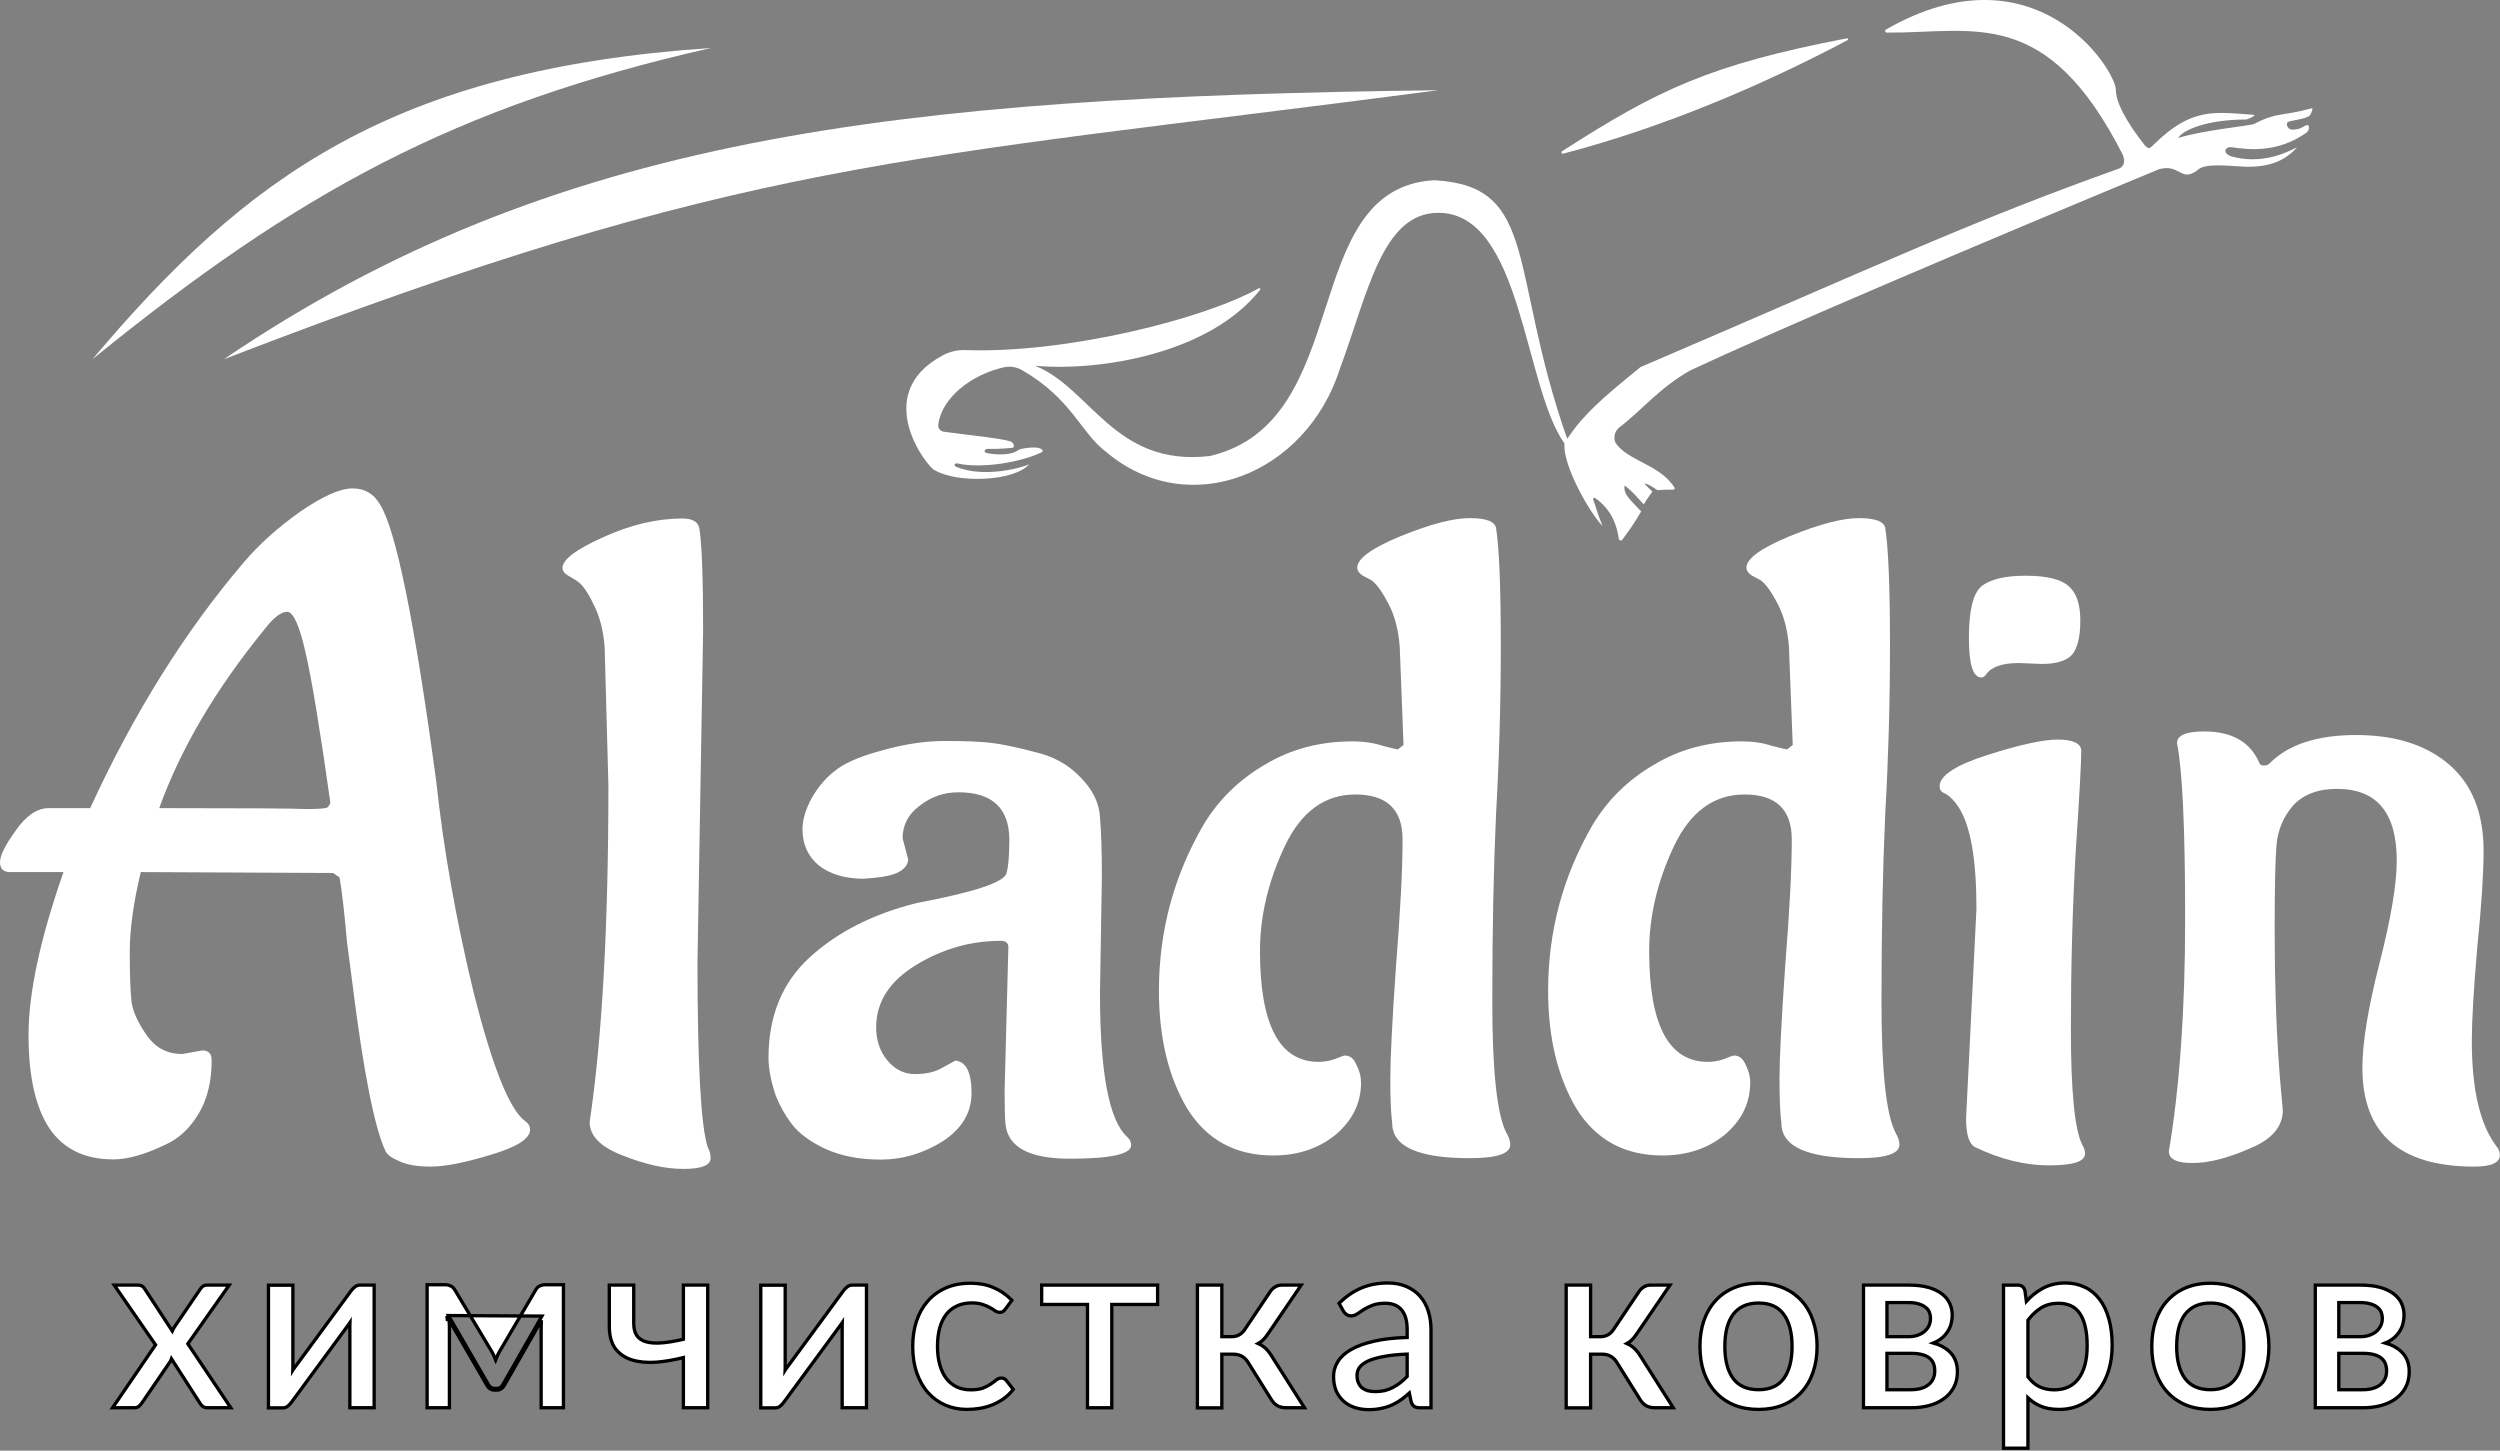 <?xml version="1.0" encoding="UTF-8"?> <svg xmlns="http://www.w3.org/2000/svg" width="1501" height="871" viewBox="0 0 1501 871" fill="none"><rect x="0" y="0" width="1501" height="871" fill="#808080" stroke="none"/><path d="M1302.18 691.269C1308.7 652.482 1311.96 605.974 1311.96 551.745C1311.96 497.516 1310.33 462.32 1307.07 446.159C1307.07 441.491 1312.5 439.156 1323.36 439.156C1340.01 439.156 1351.05 445.441 1356.48 458.011C1356.84 459.088 1357.75 459.627 1359.2 459.627C1360.64 459.627 1361.73 459.268 1362.45 458.55C1373.68 447.057 1391.05 441.311 1414.58 441.311C1438.11 441.311 1456.75 447.237 1470.51 459.088C1484.26 470.94 1491.14 488.178 1491.14 510.804C1491.14 524.451 1489.87 543.844 1487.34 568.983C1485.17 594.123 1484.08 612.798 1484.08 625.008C1484.08 654.098 1488.97 675.108 1498.74 688.037C1500.19 689.832 1500.92 691.628 1500.92 693.424C1500.92 698.092 1495.85 700.427 1485.71 700.427C1440.82 700.427 1418.38 680.674 1418.38 641.169C1418.38 626.086 1421.82 605.076 1428.7 578.141C1435.58 551.206 1439.01 530.736 1439.01 516.729C1439.01 487.999 1427.07 473.633 1403.18 473.633C1391.59 473.633 1382.73 477.045 1376.57 483.869C1370.78 490.692 1367.52 498.593 1366.8 507.571C1366.07 516.191 1365.71 532.711 1365.71 557.132C1365.71 594.482 1366.98 626.984 1369.51 654.637L1370.6 666.488C1370.6 676.544 1363.9 684.266 1350.51 689.653C1337.48 695.399 1326.07 698.272 1316.3 698.272C1306.89 698.272 1302.18 695.937 1302.18 691.269Z" fill="white"></path><path d="M1225.79 398.632L1212.18 398.092C1201.97 398.092 1195.36 400.434 1192.33 405.118C1191.58 406.199 1190.63 406.74 1189.5 406.74C1184.58 406.74 1182.13 398.813 1182.13 382.958C1182.13 366.743 1184.58 356.473 1189.5 352.149C1194.79 347.825 1203.67 345.663 1216.15 345.663C1229 345.663 1237.69 347.825 1242.23 352.149C1246.77 356.113 1249.03 362.959 1249.03 372.688C1249.03 382.417 1247.33 389.264 1243.93 393.227C1240.53 396.831 1234.48 398.632 1225.79 398.632ZM1180.43 671.587L1186.66 545.649C1186.66 515.742 1183.07 495.383 1175.89 484.572C1173.62 480.969 1170.98 478.267 1167.95 476.465C1165.68 475.744 1164.55 474.303 1164.55 472.141C1164.55 465.655 1174.19 459.349 1193.47 453.223C1212.75 447.098 1226.73 444.035 1235.43 444.035C1244.5 444.035 1249.22 446.197 1249.6 450.521C1249.6 457.727 1248.47 478.267 1246.2 512.138C1244.31 545.649 1243.36 580.962 1243.36 618.077C1243.36 655.191 1245.63 678.253 1250.17 687.261C1251.3 689.063 1251.87 690.865 1251.87 692.666C1251.87 697.351 1244.69 699.693 1230.32 699.693C1215.96 699.693 1201.22 696.09 1186.1 688.883C1182.32 687.081 1180.43 681.316 1180.43 671.587Z" fill="white"></path><path d="M1045.73 445.118C1052.53 445.118 1058.58 446.018 1063.87 447.82C1069.54 449.261 1072.57 449.982 1072.94 449.982L1076.35 447.28L1074.08 388.365C1073.32 378.275 1071.05 369.627 1067.27 362.421C1063.49 355.214 1060.09 350.53 1057.07 348.367L1051.97 345.665C1049.7 344.224 1048.56 342.602 1048.56 340.8C1048.56 335.395 1057.26 329.09 1074.65 321.883C1092.41 314.676 1106.21 311.073 1116.04 311.073C1125.86 311.073 1131.16 313.055 1131.91 317.018C1133.8 329.27 1134.75 352.692 1134.75 387.284C1134.75 421.516 1133.8 455.207 1131.91 488.358C1130.4 521.509 1129.64 559.164 1129.64 601.323C1129.64 643.122 1132.48 669.427 1138.15 680.237C1139.66 682.759 1140.42 685.101 1140.42 687.263C1140.42 692.668 1132.29 695.371 1116.04 695.371C1085.04 695.371 1069.54 688.344 1069.54 674.291C1068.79 668.526 1068.41 659.697 1068.41 647.806C1068.41 635.555 1069.54 613.034 1071.81 580.243C1074.46 547.093 1075.78 521.689 1075.78 504.032C1075.78 486.016 1066.33 477.007 1047.43 477.007C1028.91 477.007 1014.73 487.457 1004.9 508.357C995.076 529.256 990.162 550.155 990.162 571.055C990.162 615.376 1001.88 637.537 1025.32 637.537C1028.72 637.537 1031.93 636.996 1034.95 635.915C1038.36 634.474 1040.44 633.753 1041.19 633.753C1044.22 633.753 1046.48 635.555 1048 639.158C1049.89 642.762 1050.83 646.365 1050.83 649.968C1050.83 662.22 1045.73 672.67 1035.52 681.318C1025.32 689.605 1012.84 693.749 998.1 693.749C975.419 693.749 958.22 684.38 946.502 665.643C935.162 646.545 929.492 622.943 929.492 594.837C929.492 559.164 938.375 526.013 956.141 495.384C965.213 480.25 977.498 468.179 992.997 459.171C1008.49 449.802 1026.07 445.118 1045.73 445.118Z" fill="white"></path><path d="M812.06 445.118C818.864 445.118 824.912 446.018 830.204 447.82C835.874 449.261 838.898 449.982 839.276 449.982L842.678 447.28L840.41 388.365C839.654 378.275 837.386 369.627 833.606 362.421C829.826 355.214 826.424 350.53 823.4 348.367L818.297 345.665C816.029 344.224 814.895 342.602 814.895 340.8C814.895 335.395 823.589 329.09 840.977 321.883C858.743 314.676 872.54 311.073 882.368 311.073C892.196 311.073 897.488 313.055 898.244 317.018C900.134 329.27 901.08 352.692 901.08 387.284C901.08 421.516 900.134 455.207 898.244 488.358C896.732 521.509 895.976 559.164 895.976 601.323C895.976 643.122 898.811 669.427 904.482 680.237C905.994 682.759 906.75 685.101 906.75 687.263C906.75 692.668 898.622 695.371 882.368 695.371C851.372 695.371 835.874 688.344 835.874 674.291C835.118 668.526 834.74 659.697 834.74 647.806C834.74 635.555 835.874 613.034 838.142 580.243C840.788 547.093 842.111 521.689 842.111 504.032C842.111 486.016 832.661 477.007 813.761 477.007C795.238 477.007 781.063 487.457 771.235 508.357C761.407 529.256 756.493 550.155 756.493 571.055C756.493 615.376 768.211 637.537 791.647 637.537C795.049 637.537 798.262 636.996 801.287 635.915C804.689 634.474 806.768 633.753 807.524 633.753C810.548 633.753 812.816 635.555 814.328 639.158C816.218 642.762 817.163 646.365 817.163 649.968C817.163 662.22 812.06 672.67 801.854 681.318C791.647 689.605 779.173 693.749 764.431 693.749C741.751 693.749 724.552 684.38 712.834 665.643C701.494 646.545 695.823 622.943 695.823 594.837C695.823 559.164 704.707 526.013 722.473 495.384C731.545 480.25 743.83 468.179 759.328 459.171C774.826 449.802 792.403 445.118 812.06 445.118Z" fill="white"></path><path d="M661.562 527.04L660.428 596.225C660.428 644.149 665.909 672.976 676.871 682.705C678.383 684.147 679.139 685.768 679.139 687.57C679.139 692.975 666.854 695.677 642.284 695.677C618.091 695.677 605.239 688.831 603.727 675.138C603.349 671.895 603.16 665.229 603.16 655.14L605.428 568.659C605.428 566.137 603.916 564.876 600.892 564.876C582.748 564.876 565.738 569.74 549.862 579.469C533.986 589.198 526.047 601.63 526.047 616.764C526.047 624.691 528.315 631.357 532.852 636.763C537.388 642.168 542.869 644.87 549.295 644.87C556.099 644.87 561.58 643.609 565.738 641.087C570.274 638.564 572.92 637.123 573.676 636.763C580.102 637.483 583.315 643.969 583.315 656.221C583.315 668.112 577.456 677.841 565.738 685.408C554.02 692.615 541.735 696.218 528.882 696.218C516.03 696.218 504.879 694.056 495.429 689.732C486.357 685.408 479.742 680.543 475.584 675.138C471.426 669.733 468.024 663.608 465.378 656.761C462.732 648.473 461.409 641.267 461.409 635.141C461.409 609.918 469.725 589.739 486.357 574.605C502.989 559.471 524.346 548.66 550.429 542.174C584.827 535.688 602.782 529.743 604.294 524.338C605.428 520.374 605.995 513.708 605.995 504.339C605.995 485.241 595.789 475.693 575.377 475.693C566.683 475.693 558.934 478.395 552.13 483.8C545.326 488.845 541.924 495.331 541.924 503.258L545.326 516.23C544.57 522.356 537.766 525.959 524.913 527.04L518.676 527.581C507.336 527.581 498.264 524.878 491.46 519.473C485.034 514.068 481.821 506.862 481.821 497.853C481.821 492.088 483.711 485.782 487.491 478.935C491.649 471.729 496.752 465.963 502.8 461.639C508.848 457.315 518.109 453.532 530.584 450.289C543.436 446.685 555.721 444.884 567.439 444.884C579.157 444.884 588.229 445.244 594.655 445.965C601.081 446.685 609.775 448.487 620.737 451.37C632.078 453.892 641.339 458.937 648.521 466.504C656.081 474.071 660.05 482.179 660.428 490.827C661.184 499.114 661.562 511.186 661.562 527.04Z" fill="white"></path><path d="M422.146 378.911L418.768 577.414C418.768 639.435 420.832 676.576 424.96 688.836C426.086 690.999 426.649 693.163 426.649 695.326C426.649 699.653 421.207 701.817 410.324 701.817C399.441 701.817 387.244 699.112 373.734 693.703C360.598 688.655 354.031 681.984 354.031 673.691C361.537 623.209 365.29 555.779 365.29 471.401L363.038 388.647C362.287 378.55 360.036 369.896 356.283 362.684C352.905 355.473 349.527 350.785 346.15 348.622L341.646 345.917C339.019 344.475 337.706 342.852 337.706 341.049C337.706 336.001 345.775 329.871 361.912 322.659C378.425 315.087 394.374 311.301 409.761 311.301C415.766 311.301 419.143 313.284 419.894 317.25C421.395 326.626 422.146 347.179 422.146 378.911Z" fill="white"></path><path d="M158.572 378.134C129.473 413.824 108.477 449.514 95.585 485.204H96.138C147.338 485.204 176.621 485.385 183.988 485.745C191.723 485.745 195.959 485.385 196.696 484.664C197.433 483.943 197.985 483.041 198.353 481.96C192.092 437.617 187.119 407.515 183.436 391.653C179.752 375.43 176.069 367.319 172.385 367.319C168.702 367.319 164.097 370.924 158.572 378.134ZM109.398 632.832L121.554 630.669C125.237 630.669 127.079 632.652 127.079 636.617C127.079 649.235 124.5 659.87 119.344 668.522C114.187 677.174 107.741 683.303 100.006 686.908C87.482 693.037 76.8 696.101 67.96 696.101C51.016 696.101 38.308 689.972 29.836 677.715C21.364 665.097 17.128 646.351 17.128 621.476C17.128 596.241 24.127 563.615 38.124 523.598H6.078C2.026 523.598 0 521.616 0 517.65C0 513.684 3.131 507.376 9.393 498.723C15.655 489.711 22.285 485.204 29.283 485.204H54.147C80.299 428.244 111.056 379.035 146.417 337.577C155.626 326.762 166.86 316.667 180.12 307.294C193.749 297.921 204.247 293.234 211.614 293.234C218.981 293.234 224.506 296.479 228.189 302.968C237.766 318.109 249.001 373.447 261.893 468.982C266.313 510.079 273.864 552.619 284.546 596.601C295.596 640.222 305.726 665.638 314.934 672.848C317.145 674.29 318.25 676.093 318.25 678.256C318.25 683.664 310.33 688.711 294.491 693.397C279.021 698.084 267.05 700.427 258.578 700.427C250.474 700.427 244.212 699.346 239.792 697.183C235.372 695.38 232.61 693.397 231.504 691.234C224.874 677.174 218.244 643.647 211.614 590.653L208.299 565.237C206.825 548.293 205.352 535.495 203.879 526.843L200.011 524.139L84.535 523.598C80.115 541.984 77.905 558.027 77.905 571.726C77.905 585.425 78.273 595.52 79.01 602.009C80.115 608.137 83.246 614.807 88.403 622.017C93.559 629.227 100.558 632.832 109.398 632.832Z" fill="white"></path><path d="M426.897 28.802C272.898 63.701 178.47 115.758 55.59 215.613C147.873 106.106 235.868 41.701 426.897 28.802Z" fill="white"></path><path d="M863.564 54.172C539.302 96.731 449.163 94.311 134.426 215.675C332.407 81.472 537.587 58.186 863.564 54.172Z" fill="white"></path><path d="M756.552 174.004C726.016 212.641 659.766 223.089 621.389 219.596C654.805 232.74 669.139 280.508 726.414 273.798C813.735 253.361 779.064 114.44 859.831 108.281C860.566 108.22 861.332 108.22 862.097 108.281C924.058 112.05 905.712 163.157 940.935 263.442C951.409 248.152 961.272 239.726 984.917 220.423C1129.85 158.316 1182.44 133.283 1272.12 101.265C1274.2 100.529 1275.55 98.477 1275.3 96.27C1275.21 95.382 1275 94.371 1274.66 93.207C1228.81 2.788 1185.04 19.977 1132.85 19.579C1131.84 19.579 1131.5 18.2 1132.36 17.71C1221.43 -33.336 1269.73 40.904 1270.37 53.773C1270.37 61.157 1275.89 72.157 1287.68 87.201C1290.01 89.56 1290.47 89.469 1293.04 86.864C1316.16 64.129 1329.67 67.347 1353.25 68.94C1354.66 69.124 1351.32 70.993 1348.97 71.667C1348.69 71.759 1348.41 71.759 1348.14 71.759C1325.81 71.82 1310.83 77.733 1307.74 82.82C1324.49 77.795 1350.25 75.711 1353.53 74.363C1367.1 67.163 1370.01 69.981 1387.92 65.018C1388.72 64.742 1388.38 66.826 1387.01 69.001C1386.85 69.246 1386.67 69.491 1386.42 69.644C1383.67 71.605 1375.55 72.249 1373.71 73.26C1372.09 74.179 1373.56 77.55 1375.73 77.795C1380.3 78.009 1382.23 76.447 1384.13 75.435C1386.73 73.965 1386.94 77.458 1385.2 79.327C1367.43 92.349 1348.78 89.714 1339.99 88.396C1335.95 87.906 1333.87 91.736 1339.72 93.911C1356.74 98.599 1370.86 92.747 1379.16 88.396C1369.52 99.549 1356.22 100.867 1343.15 99.825C1330.56 98.906 1323.51 99.028 1320.11 101.541C1316.68 104.451 1313.28 105.769 1309.94 103.961C1304.71 101.234 1302.29 100.131 1296.41 101.541C1183.2 148.511 1067.83 197.627 1014.99 222.323C995.943 233.047 985.346 246.743 972.329 256.548C970.307 258.202 968.224 261.45 969.909 265.801C976.953 276.678 996.801 278.823 1005.38 292.825C1005.68 293.316 1005.28 293.959 1004.73 293.959C1000.2 293.959 996.586 294.112 995.545 294.296C995.331 294.327 995.085 294.296 994.902 294.173C992.053 292.335 990.032 290.68 987.214 290.282C989.113 292.396 990.124 293.193 992.084 295.123C991.226 296.625 988.715 299.505 987.183 302.446C987.061 302.661 986.755 302.691 986.601 302.507C982.528 298.126 979.986 294.878 975.422 291.477C974.473 296.992 979.189 300.332 985.346 307.042C981.823 313.231 979.281 316.908 974.044 324.047C973.431 324.875 972.114 324.568 971.961 323.557C970.828 315.836 967.949 306.215 957.719 299.015C957.076 298.555 956.249 299.198 956.555 299.934C957.933 303.365 958.76 307.44 962.129 315.775C954.901 308.544 938.117 279.558 939.311 266.261C914.778 232.036 913.951 127.768 863.567 127.768C829.846 127.768 821.392 175.689 804.485 221.373C784.363 284.583 713.948 313.354 664.054 271.285C648.955 260.01 643.472 239.267 613.548 222.2C610.332 220.362 606.534 219.688 602.92 220.485C583.441 224.713 565.125 238.899 563.318 255.2C563.103 257.13 564.604 258.907 566.503 259.183C587.943 262.063 598.265 262.829 606.32 264.882C609.352 265.77 609.046 268.865 607.943 268.865C600.133 269.631 594.896 269.57 593.793 269.478C590.914 269.386 590.301 271.194 592.323 272.021C601.726 273.798 608.158 272.419 610.761 270.611C611.527 270.06 612.384 269.692 613.303 269.508C619.429 268.283 624.544 268.313 625.861 270.213C626.167 270.673 625.983 271.255 625.493 271.5C613.211 277.505 589.689 281.519 574.895 278.271C573.823 277.873 572.292 279.037 573.64 280.048C591.435 287.892 616.887 279.773 618.081 278.608C608.495 289.486 574.099 290.006 561.388 282.377C558.295 282.377 521.418 237.122 566.105 213.315C570.24 211.109 574.926 210.006 579.643 210.19C639.368 212.365 722.31 191.806 755.694 173.115C756.307 172.778 757.011 173.514 756.583 174.065L756.552 174.004Z" fill="white"></path><path d="M1109.3 24.082C1060.11 50.157 1000.54 76.017 938.544 92.256C937.656 92.501 937.135 91.276 937.901 90.785C995.022 54.048 1026.48 38.851 1108.84 23.01C1109.51 22.887 1109.88 23.776 1109.27 24.113L1109.3 24.082Z" fill="white"></path><path d="M1432.19 818.821L1432.19 818.821L1432.19 818.831C1432.66 820.069 1432.9 821.478 1432.9 823.074C1432.9 826.619 1431.65 829.338 1429.18 831.347C1426.67 833.331 1423.19 834.38 1418.63 834.38H1404.21V812.545H1418.7C1421.47 812.545 1423.75 812.823 1425.56 813.354L1425.57 813.356C1427.45 813.893 1428.88 814.636 1429.92 815.549C1430.98 816.481 1431.73 817.57 1432.19 818.821ZM1429.71 787.987L1429.71 787.987L1429.72 787.999C1430.14 789.11 1430.36 790.261 1430.36 791.459C1430.36 793.113 1430.03 794.615 1429.39 795.98C1428.75 797.307 1427.85 798.466 1426.69 799.461C1425.52 800.408 1424.1 801.177 1422.41 801.756C1420.78 802.284 1418.98 802.553 1417 802.553H1404.21V782.062H1417C1419.62 782.062 1421.77 782.362 1423.47 782.93L1423.49 782.934L1423.5 782.938C1425.24 783.473 1426.59 784.193 1427.59 785.068L1427.6 785.076L1427.61 785.084C1428.62 785.925 1429.31 786.892 1429.71 787.987ZM1435.74 804.449L1435.75 804.446C1437.67 803.117 1439.2 801.62 1440.32 799.944C1441.46 798.299 1442.27 796.565 1442.73 794.743C1443.17 792.976 1443.39 791.267 1443.39 789.62C1443.39 787.125 1442.89 784.767 1441.89 782.558C1440.87 780.315 1439.27 778.397 1437.12 776.799C1434.97 775.15 1432.26 773.877 1429.01 772.957C1425.74 772.029 1421.85 771.575 1417.35 771.575H1391.11H1390.11V772.575V844.221V845.221H1391.11H1418.7C1422.5 845.221 1426.07 844.788 1429.42 843.915C1432.77 843.04 1435.72 841.695 1438.24 839.87C1440.81 838.041 1442.82 835.782 1444.26 833.098C1445.77 830.334 1446.5 827.123 1446.5 823.498C1446.5 818.599 1444.94 814.576 1441.74 811.531C1439.29 809.163 1436.08 807.446 1432.16 806.343C1433.49 805.801 1434.69 805.171 1435.74 804.449Z" fill="white" stroke="black" stroke-width="2"></path><path d="M1341.68 843.593L1341.69 843.59C1346.01 841.792 1349.72 839.235 1352.79 835.92C1355.86 832.603 1358.19 828.614 1359.79 823.97C1361.43 819.32 1362.25 814.114 1362.25 808.364C1362.25 802.66 1361.43 797.478 1359.79 792.83C1358.19 788.14 1355.86 784.126 1352.79 780.808C1349.72 777.492 1346.01 774.936 1341.69 773.138C1337.35 771.336 1332.5 770.445 1327.16 770.445C1321.77 770.445 1316.87 771.336 1312.49 773.137L1312.49 773.138C1308.16 774.936 1304.46 777.492 1301.39 780.808C1298.31 784.126 1295.96 788.138 1294.32 792.827L1294.32 792.827L1294.32 792.833C1292.72 797.48 1291.93 802.661 1291.93 808.364C1291.93 814.113 1292.72 819.318 1294.32 823.966L1294.32 823.966L1294.32 823.975C1295.96 828.617 1298.32 832.604 1301.39 835.92C1304.46 839.235 1308.16 841.792 1312.49 843.59L1312.49 843.59L1312.5 843.595C1316.88 845.346 1321.77 846.212 1327.16 846.212C1332.5 846.212 1337.35 845.346 1341.68 843.593ZM1342.2 827.716C1338.94 832.121 1333.99 834.381 1327.16 834.381C1320.23 834.381 1315.21 832.118 1311.91 827.713C1308.59 823.183 1306.87 816.796 1306.87 808.435C1306.87 804.258 1307.29 800.549 1308.11 797.298C1308.98 794.008 1310.25 791.283 1311.9 789.098C1313.59 786.916 1315.68 785.251 1318.17 784.094C1320.7 782.939 1323.69 782.346 1327.16 782.346C1333.98 782.346 1338.93 784.628 1342.19 789.081C1345.51 793.61 1347.23 800.022 1347.23 808.435C1347.23 816.798 1345.51 823.186 1342.2 827.716Z" fill="white" stroke="black" stroke-width="2"></path><path d="M1251.88 796.149L1251.88 796.149L1251.88 796.162C1252.71 799.407 1253.13 803.328 1253.13 807.94C1253.13 816.64 1251.36 823.184 1247.95 827.708C1244.58 832.185 1239.76 834.452 1233.33 834.452C1230.07 834.452 1227.15 833.84 1224.56 832.636C1222.09 831.485 1219.75 829.505 1217.57 826.632V792.646C1220.05 789.415 1222.72 786.932 1225.58 785.171C1228.51 783.392 1231.94 782.488 1235.88 782.488C1238.64 782.488 1241.07 782.963 1243.19 783.89C1245.27 784.802 1247.04 786.26 1248.5 788.295L1248.5 788.295L1248.51 788.304C1249.97 790.291 1251.1 792.893 1251.88 796.149ZM1265.97 823.02L1265.97 823.017C1267.42 818.339 1268.14 813.311 1268.14 807.94C1268.14 801.93 1267.5 796.579 1266.19 791.9C1264.89 787.231 1263.03 783.29 1260.58 780.104C1258.13 776.872 1255.15 774.432 1251.65 772.804C1248.16 771.131 1244.26 770.304 1239.98 770.304C1234.74 770.304 1230.03 771.471 1225.91 773.83C1222.46 775.797 1219.37 778.3 1216.63 781.331L1215.79 775.061L1215.79 775.009L1215.77 774.957C1215.52 773.928 1215.04 773.054 1214.27 772.445C1213.5 771.836 1212.54 771.577 1211.48 771.577H1203.91H1202.91V772.577V868.482V869.482H1203.91H1216.57H1217.57V868.482V839.229C1219.63 841.142 1221.91 842.707 1224.41 843.92L1224.42 843.924L1224.43 843.928C1227.75 845.464 1231.67 846.213 1236.16 846.213C1241.1 846.213 1245.57 845.243 1249.55 843.28L1249.55 843.278C1253.54 841.282 1256.91 838.575 1259.64 835.159C1262.42 831.704 1264.52 827.653 1265.97 823.02Z" fill="white" stroke="black" stroke-width="2"></path><path d="M1160.91 818.821L1160.91 818.821L1160.92 818.831C1161.39 820.069 1161.63 821.478 1161.63 823.074C1161.63 826.619 1160.38 829.338 1157.9 831.347C1155.4 833.331 1151.92 834.38 1147.35 834.38H1132.93V812.545H1147.42C1150.19 812.545 1152.47 812.823 1154.29 813.354L1154.29 813.356C1156.17 813.893 1157.61 814.636 1158.64 815.549C1159.7 816.481 1160.45 817.57 1160.91 818.821ZM1158.44 787.987L1158.44 787.987L1158.44 787.999C1158.87 789.11 1159.08 790.261 1159.08 791.459C1159.08 793.113 1158.76 794.615 1158.12 795.98C1157.48 797.307 1156.58 798.466 1155.41 799.461C1154.25 800.408 1152.83 801.177 1151.14 801.756C1149.51 802.284 1147.71 802.553 1145.73 802.553H1132.93V782.062H1145.73C1148.34 782.062 1150.49 782.362 1152.2 782.93L1152.21 782.934L1152.22 782.938C1153.96 783.473 1155.31 784.193 1156.31 785.068L1156.32 785.076L1156.33 785.084C1157.34 785.925 1158.03 786.892 1158.44 787.987ZM1164.47 804.449L1164.47 804.446C1166.39 803.117 1167.92 801.62 1169.04 799.944C1170.19 798.299 1170.99 796.565 1171.45 794.743C1171.89 792.976 1172.12 791.267 1172.12 789.62C1172.12 787.125 1171.62 784.767 1170.61 782.558C1169.59 780.315 1167.99 778.397 1165.85 776.799C1163.7 775.15 1160.98 773.877 1157.74 772.957C1154.47 772.029 1150.57 771.575 1146.08 771.575H1119.84H1118.84V772.575V844.221V845.221H1119.84H1147.42C1151.22 845.221 1154.8 844.788 1158.14 843.915C1161.5 843.04 1164.44 841.695 1166.96 839.87C1169.53 838.041 1171.54 835.782 1172.99 833.098C1174.49 830.334 1175.23 827.123 1175.23 823.498C1175.23 818.599 1173.66 814.576 1170.47 811.531C1168.02 809.163 1164.81 807.446 1160.88 806.343C1162.21 805.801 1163.41 805.171 1164.47 804.449Z" fill="white" stroke="black" stroke-width="2"></path><path d="M1070.4 843.593L1070.41 843.59C1074.74 841.792 1078.44 839.235 1081.51 835.92C1084.59 832.603 1086.92 828.614 1088.51 823.97C1090.16 819.32 1090.97 814.114 1090.97 808.364C1090.97 802.661 1090.16 797.479 1088.51 792.83C1086.92 788.14 1084.59 784.127 1081.51 780.808C1078.44 777.492 1074.74 774.936 1070.41 773.138C1066.08 771.336 1061.23 770.445 1055.88 770.445C1050.49 770.445 1045.6 771.336 1041.22 773.137L1041.21 773.138C1036.89 774.936 1033.18 777.492 1030.11 780.808C1027.04 784.126 1024.69 788.138 1023.04 792.827L1023.04 792.827L1023.04 792.833C1021.44 797.48 1020.65 802.661 1020.65 808.364C1020.65 814.113 1021.44 819.318 1023.04 823.966L1023.04 823.966L1023.04 823.975C1024.69 828.617 1027.04 832.604 1030.11 835.92C1033.18 839.235 1036.89 841.792 1041.21 843.59L1041.21 843.59L1041.22 843.595C1045.6 845.346 1050.49 846.212 1055.88 846.212C1061.23 846.212 1066.07 845.346 1070.4 843.593ZM1070.92 827.716C1067.66 832.121 1062.71 834.381 1055.88 834.381C1048.96 834.381 1043.94 832.118 1040.63 827.713C1037.31 823.183 1035.59 816.796 1035.59 808.435C1035.59 804.258 1036.01 800.549 1036.84 797.298C1037.7 794.008 1038.97 791.283 1040.62 789.098C1042.32 786.916 1044.4 785.251 1046.89 784.094C1049.43 782.939 1052.41 782.346 1055.88 782.346C1062.71 782.346 1067.66 784.628 1070.92 789.081C1074.24 793.61 1075.96 800.022 1075.96 808.435C1075.96 816.798 1074.24 823.186 1070.92 827.716Z" fill="white" stroke="black" stroke-width="2"></path><path d="M954.994 802.553V772.575V771.575H953.994H941.334H940.334V772.575V844.292V845.292H941.334H953.994H954.994V844.292V813.04H961.704C965.799 813.04 968.791 814.707 970.82 818.073L970.824 818.08L970.828 818.087L984.761 840.366L984.764 840.371C985.728 841.893 986.893 843.095 988.268 843.941C989.717 844.833 991.674 845.221 994.026 845.221H1002.8H1004.61L1003.64 843.685L984.832 814.06C983.561 811.959 982.103 810.221 980.45 808.867C979.384 807.964 978.173 807.221 976.823 806.634C977.723 806.149 978.539 805.585 979.27 804.939L979.278 804.932L979.285 804.925C980.583 803.727 981.812 802.223 982.976 800.429L1001.57 773.138L1002.64 771.575H1000.74H990.914C989.498 771.575 988.163 771.959 986.928 772.711L987.448 773.565L986.928 772.711C985.721 773.446 984.739 774.398 983.994 775.564L968.795 798.186L968.795 798.186L968.791 798.192C966.85 801.125 964.213 802.553 960.784 802.553H954.994Z" fill="white" stroke="black" stroke-width="2"></path><path d="M831.187 814.371L831.187 814.371L831.196 814.369C834.991 813.671 839.545 813.216 844.867 813.008V826.426C843.57 827.784 842.236 828.997 840.867 830.067L840.861 830.072L840.854 830.077C839.445 831.213 837.946 832.19 836.357 833.007L836.357 833.007L836.346 833.013C834.819 833.821 833.176 834.452 831.415 834.905C829.664 835.308 827.717 835.513 825.569 835.513C824.002 835.513 822.537 835.335 821.17 834.984C819.882 834.596 818.758 834.021 817.788 833.265C816.88 832.476 816.145 831.472 815.589 830.234C815.047 829.024 814.758 827.543 814.758 825.763C814.758 823.99 815.259 822.403 816.266 820.972C817.313 819.553 819.013 818.257 821.459 817.124C823.949 815.993 827.183 815.069 831.187 814.371ZM804.506 781.971L803.95 782.507L804.328 783.18L806.591 787.212L806.606 787.238L806.622 787.263C807.107 788.018 807.704 788.67 808.409 789.212L808.429 789.227L808.45 789.242C809.252 789.797 810.188 790.056 811.211 790.056C812.541 790.056 813.821 789.59 815.036 788.745L815.036 788.745L815.043 788.74C816.155 787.953 817.459 787.091 818.955 786.156L818.955 786.156L818.962 786.151C820.446 785.207 822.194 784.365 824.213 783.63L824.213 783.631L824.225 783.626C826.2 782.88 828.689 782.488 831.722 782.488C836.122 782.488 839.322 783.847 841.493 786.444L841.493 786.444L841.498 786.45C843.689 789.027 844.867 792.951 844.867 798.392V803.005C837.092 803.231 830.462 803.981 824.99 805.268C819.32 806.555 814.667 808.234 811.063 810.329C807.472 812.415 804.804 814.858 803.138 817.684C801.497 820.421 800.663 823.307 800.663 826.329C800.663 829.686 801.198 832.656 802.301 835.212L802.306 835.223L802.311 835.234C803.449 837.708 804.969 839.784 806.878 841.441L806.878 841.441L806.888 841.45C808.832 843.095 811.093 844.334 813.659 845.173L813.667 845.176L813.676 845.178C816.23 845.964 818.947 846.354 821.82 846.354C824.612 846.354 827.162 846.09 829.462 845.553C831.788 845.067 833.976 844.362 836.024 843.436L836.033 843.432L836.042 843.428C838.08 842.457 840.021 841.293 841.863 839.935L841.87 839.93L841.877 839.925C843.28 838.854 844.709 837.671 846.164 836.377L847.222 841.456L847.233 841.507L847.249 841.557C847.658 842.836 848.276 843.893 849.216 844.498L849.238 844.512L849.261 844.525C850.138 845.026 851.282 845.222 852.586 845.222H858.174H859.174V844.222V798.392C859.174 794.294 858.619 790.51 857.498 787.05C856.375 783.584 854.706 780.605 852.481 778.132C850.255 775.658 847.515 773.737 844.277 772.363C841.021 770.982 837.325 770.304 833.207 770.304C827.529 770.304 822.329 771.267 817.62 773.208C812.918 775.147 808.547 778.074 804.506 781.971Z" fill="white" stroke="black" stroke-width="2"></path><path d="M733.589 802.553V772.575V771.575H732.589H719.929H718.929V772.575V844.292V845.292H719.929H732.589H733.589V844.292V813.04H740.299C744.394 813.04 747.386 814.707 749.414 818.073L749.419 818.08L749.423 818.087L763.356 840.366L763.359 840.371C764.323 841.893 765.488 843.095 766.863 843.941C768.312 844.833 770.269 845.221 772.62 845.221H781.391H783.21L782.235 843.685L763.427 814.06C762.156 811.959 760.698 810.221 759.045 808.867C757.979 807.964 756.768 807.221 755.418 806.634C756.317 806.149 757.134 805.585 757.865 804.939L757.873 804.932L757.88 804.925C759.178 803.727 760.407 802.223 761.571 800.429L780.166 773.138L781.231 771.575H779.339H769.509C768.093 771.575 766.758 771.959 765.523 772.711L766.043 773.565L765.523 772.711C764.316 773.446 763.334 774.398 762.589 775.564L747.39 798.186L747.39 798.186L747.386 798.192C745.445 801.125 742.808 802.553 739.379 802.553H733.589Z" fill="white" stroke="black" stroke-width="2"></path><path d="M694.027 783.194H695.027V782.194V772.575V771.575H694.027H626.413H625.413V772.575V782.194V783.194H626.413H652.925V844.221V845.221H653.925H666.514H667.514V844.221V783.194H694.027Z" fill="white" stroke="black" stroke-width="2"></path><path d="M597.281 786.896L597.296 786.907L597.312 786.917C598.256 787.546 599.226 787.934 600.2 787.934C600.992 787.934 601.749 787.765 602.356 787.31C602.836 786.95 603.279 786.469 603.695 785.898C603.696 785.897 603.696 785.896 603.697 785.895L607.018 781.373L607.526 780.681L606.919 780.074C603.858 777.012 600.332 774.653 596.347 772.999C592.38 771.287 587.811 770.445 582.66 770.445C577.125 770.445 572.175 771.384 567.831 773.287L567.827 773.289C563.549 775.185 559.916 777.84 556.94 781.255L556.939 781.256C554.015 784.619 551.784 788.628 550.238 793.266L550.238 793.266L550.236 793.275C548.738 797.912 547.995 802.944 547.995 808.364C547.995 814.301 548.808 819.626 550.456 824.325C552.096 829.005 554.374 832.991 557.303 836.261L557.308 836.266C560.231 839.482 563.672 841.948 567.623 843.655L567.627 843.657C571.626 845.363 575.933 846.212 580.539 846.212C583.187 846.212 585.789 845.996 588.344 845.562C590.909 845.126 593.358 844.448 595.688 843.525L595.698 843.521C598.073 842.552 600.283 841.363 602.325 839.953C604.387 838.529 606.225 836.812 607.84 834.806L608.333 834.193L607.854 833.569L604.329 828.987C603.564 827.915 602.453 827.379 601.12 827.379C599.96 827.379 598.868 827.897 597.861 828.744C597.046 829.423 595.991 830.204 594.688 831.088L594.681 831.093L594.674 831.098C593.491 831.931 591.947 832.719 590.024 833.453C588.19 834.106 585.794 834.452 582.802 834.452C579.725 834.452 576.972 833.888 574.526 832.778C572.125 831.62 570.053 829.974 568.308 827.828C566.61 825.635 565.272 822.927 564.312 819.681C563.353 816.396 562.867 812.627 562.867 808.364C562.867 804.288 563.307 800.63 564.175 797.383C565.089 794.141 566.404 791.41 568.105 789.171C569.846 786.941 571.98 785.253 574.517 784.095L574.524 784.092L574.531 784.089C577.061 782.89 580.022 782.276 583.438 782.276C586.009 782.276 588.107 782.575 589.763 783.141L589.778 783.146L589.792 783.151C591.583 783.702 593.042 784.312 594.184 784.971L594.191 784.975L594.198 784.979C595.449 785.674 596.474 786.313 597.281 786.896Z" fill="white" stroke="black" stroke-width="2"></path><path d="M520.23 772.575V771.575H519.23H511.662C510.448 771.575 509.352 772.037 508.397 772.875C507.543 773.58 506.824 774.346 506.25 775.178L471.674 822.198L471.656 822.224L471.639 822.25C471.559 822.375 471.478 822.502 471.399 822.631C471.419 822.171 471.429 821.729 471.429 821.306V772.646V771.646H470.429H457.769H456.769V772.646V844.292V845.292H457.769H465.407C466.609 845.292 467.688 844.863 468.612 844.054L468.615 844.051C469.463 843.303 470.178 842.516 470.749 841.689L505.324 794.668L505.325 794.668L505.333 794.657C505.447 794.497 505.56 794.333 505.672 794.165C505.651 794.645 505.641 795.11 505.641 795.561V844.221V845.221H506.641H519.23H520.23V844.221V772.575Z" fill="white" stroke="black" stroke-width="2"></path><path d="M424.904 772.575V771.575H423.904H411.315H410.315V772.575V804.105C405.525 805.218 401.282 805.926 397.582 806.235C393.694 806.559 390.498 806.343 387.962 805.632C385.463 804.93 383.62 803.682 382.357 801.918C381.148 800.162 380.488 797.678 380.488 794.359V772.575V771.575H379.488H366.828H365.828V772.575V796.268C365.828 801.867 367.009 806.394 369.491 809.737L369.496 809.744L369.501 809.75C371.996 812.994 375.36 815.252 379.549 816.533L379.552 816.534C383.75 817.803 388.592 818.231 394.057 817.847L394.057 817.847L394.065 817.847C399.182 817.446 404.6 816.528 410.315 815.097V844.221V845.221H411.315H423.904H424.904V844.221V772.575Z" fill="white" stroke="black" stroke-width="2"></path><path d="M338.291 772.363V771.363H337.291H327.177C326.136 771.363 325.125 771.583 324.154 772.015C323.043 772.509 322.173 773.456 321.496 774.7L299.58 812.029L299.567 812.051L299.556 812.073C298.835 813.452 298.176 814.92 297.58 816.475C296.972 814.965 296.315 813.503 295.608 812.089L295.591 812.055L295.571 812.022L273.228 774.689C272.551 773.494 271.687 772.586 270.599 772.096C269.626 771.612 268.608 771.363 267.554 771.363H257.441H256.441V772.363V844.221V845.221H257.441H268.827H269.827V844.221V796.622C269.827 795.344 269.742 793.928 269.574 792.377L292.354 831.765C292.8 832.594 293.395 833.279 294.144 833.798L294.158 833.808L294.173 833.817C294.998 834.347 295.917 834.612 296.906 834.612H298.32C299.309 834.612 300.218 834.347 301.011 833.798C301.761 833.279 302.357 832.593 302.803 831.762L325.071 792.729C324.96 794.132 324.904 795.43 324.904 796.622V844.221V845.221H325.904H337.291H338.291V844.221V772.363ZM268.305 790.182L269.396 792.069L268.545 792.167C268.469 791.482 268.389 790.821 268.305 790.182ZM293.228 831.278L269.27 789.854L325.373 790.181L301.927 831.278C301.55 831.986 301.055 832.551 300.442 832.976C299.829 833.4 299.122 833.612 298.32 833.612H296.906C296.104 833.612 295.373 833.4 294.713 832.976C294.1 832.551 293.605 831.986 293.228 831.278Z" fill="white" stroke="black" stroke-width="2"></path><path d="M224.642 772.575V771.575H223.642H216.075C214.861 771.575 213.764 772.037 212.809 772.875C211.955 773.58 211.236 774.346 210.663 775.178L176.087 822.198L176.068 822.224L176.051 822.25C175.971 822.375 175.891 822.502 175.811 822.631C175.831 822.171 175.841 821.729 175.841 821.306V772.646V771.646H174.841H162.181H161.181V772.646V844.292V845.292H162.181H169.82C171.021 845.292 172.1 844.863 173.024 844.054L173.027 844.051C173.876 843.303 174.59 842.516 175.161 841.689L209.737 794.668L209.737 794.668L209.745 794.657C209.86 794.497 209.973 794.333 210.084 794.165C210.063 794.645 210.053 795.11 210.053 795.561V844.221V845.221H211.053H223.642H224.642V844.221V772.575Z" fill="white" stroke="black" stroke-width="2"></path><path d="M136.677 845.221H138.552L137.507 843.664L112.782 806.82L136.504 773.151L137.614 771.575H135.687H124.087C123.165 771.575 122.327 771.858 121.62 772.434C121.047 772.893 120.534 773.497 120.071 774.215L104.66 796.837L104.65 796.852L104.64 796.867C104.178 797.602 103.78 798.355 103.448 799.124L86.951 773.948C86.522 773.253 86.012 772.674 85.408 772.251L84.834 773.07L85.408 772.251C84.68 771.742 83.67 771.575 82.571 771.575H70.477H68.569L69.655 773.144L93.381 807.447L68.661 843.657L67.593 845.221H69.487H80.732C81.861 845.221 82.876 844.906 83.632 844.15C84.237 843.545 84.791 842.89 85.294 842.185L85.3 842.177L85.306 842.169L101.99 817.78C102.417 817.189 102.742 816.544 102.961 815.849L119.838 842.123C120.259 842.856 120.781 843.531 121.4 844.15L121.429 844.179L121.461 844.206C122.302 844.918 123.379 845.221 124.583 845.221H136.677Z" fill="white" stroke="black" stroke-width="2"></path></svg> 